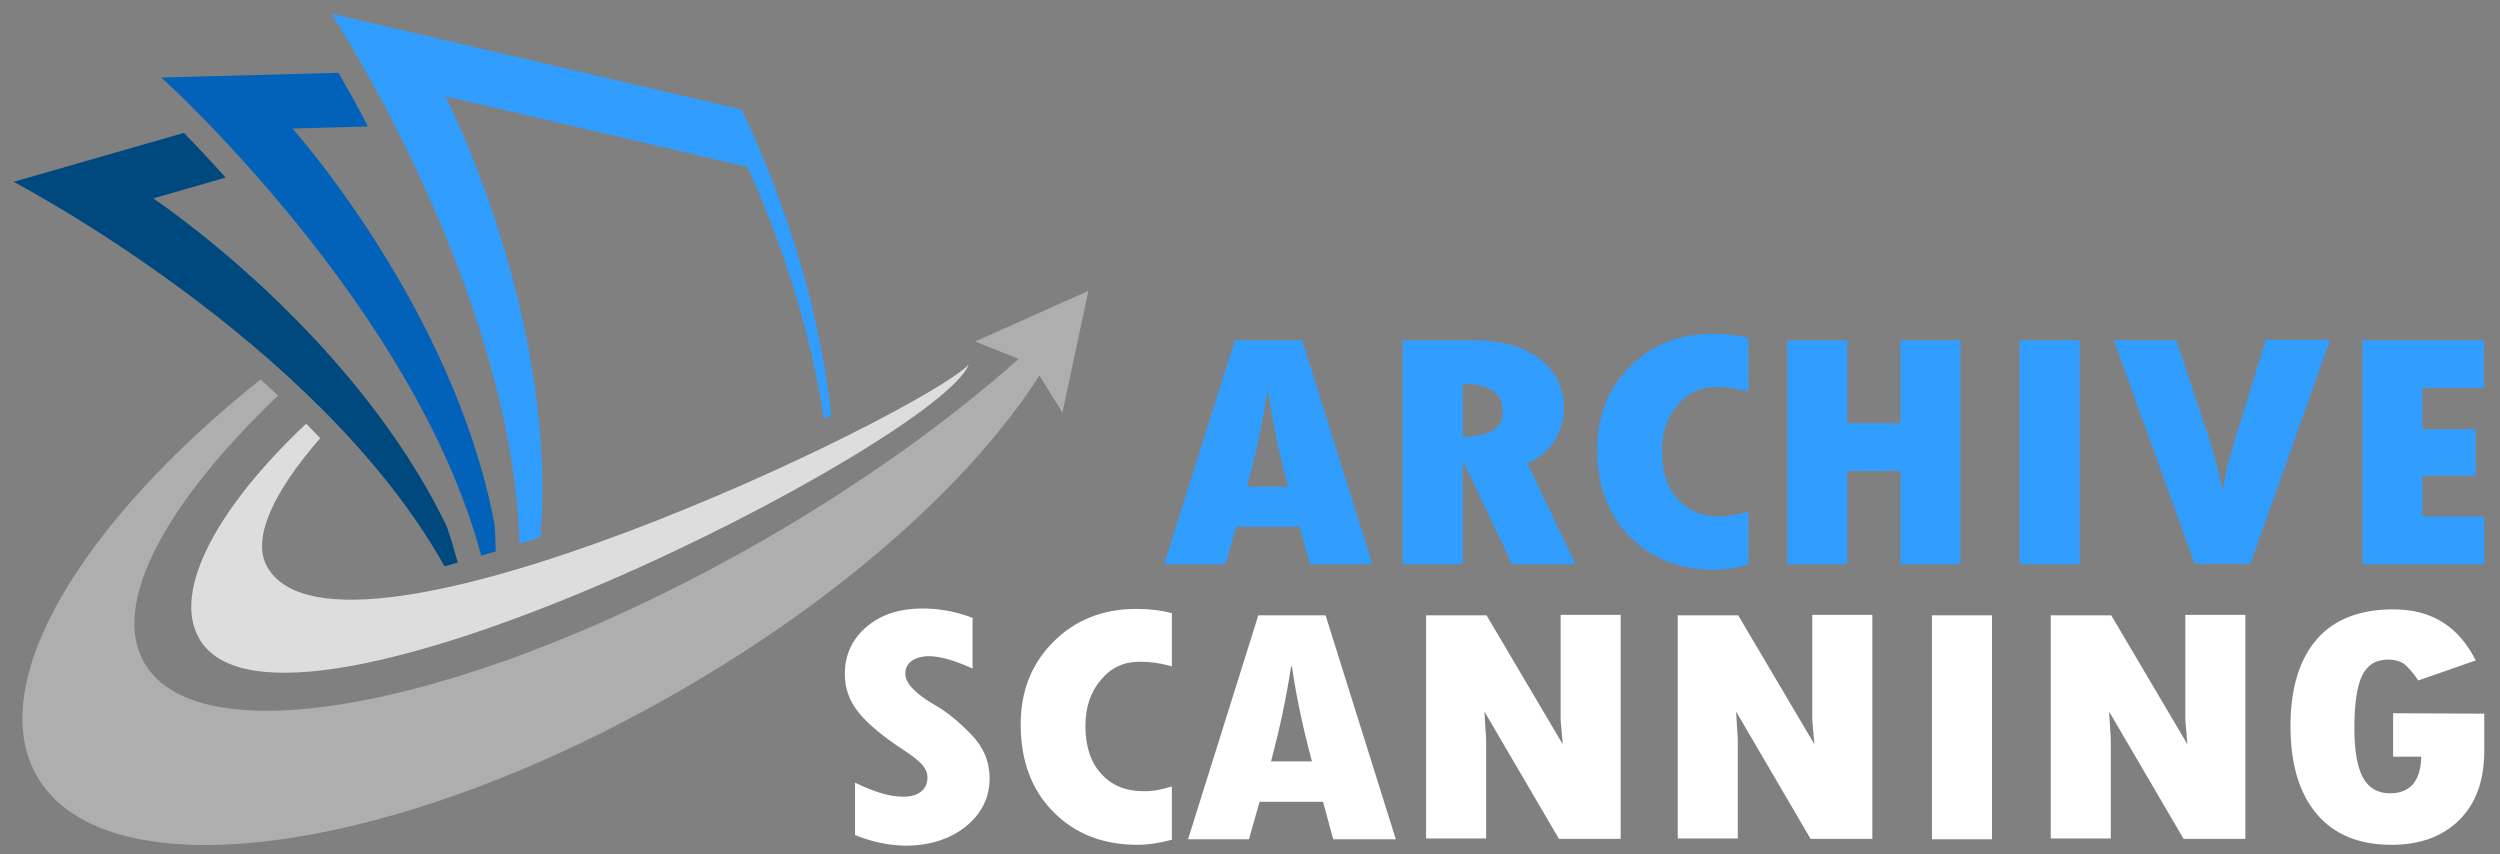 <?xml version="1.0" encoding="utf-8"?>
<!-- Generator: Adobe Illustrator 26.0.0, SVG Export Plug-In . SVG Version: 6.00 Build 0)  -->
<svg version="1.1" id="Layer_1" xmlns="http://www.w3.org/2000/svg" xmlns:xlink="http://www.w3.org/1999/xlink" x="0px" y="0px"
	 viewBox="0 0 587.1 200.6" style="enable-background:new 0 0 587.1 200.6;" xml:space="preserve">
<rect x="0" y="0" width="587.1" height="200.6" fill="#808080" stroke="none"/>
<style type="text/css">
	.st0{fill-rule:evenodd;clip-rule:evenodd;fill:#AEAEAF;}
	.st1{fill-rule:evenodd;clip-rule:evenodd;fill:#DDDDDD;}
	.st2{fill:#00497F;}
	.st3{fill:#0262BA;}
	.st4{fill:#319DFF;}
	.st5{fill:#FFFFFF;}
</style>
<g>
	<path class="st0" d="M255.6,68.3l-6.1,28.6l-5.4-8.7c-15.7,24.5-45.8,51.8-84.4,74c-67.3,38.9-135,47.9-151,20.1
		c-12.5-21.6,10-59.3,52.5-93.2c1.4,1.3,2.8,2.5,4.1,3.8c-26.4,25.2-39.4,49-31.4,62.8c13.2,22.8,78.5,9.7,145.8-29.1
		c23-13.3,43.3-27.9,59.5-42.3L229,80.2L255.6,68.3z"/>
	<path class="st1" d="M227.5,85.6C220.9,103.3,66,183.2,46.8,150c-6.6-11.4,4.7-31.3,25.1-50.5c1.1,1.1,2.2,2.3,3.3,3.4
		c-10.9,12.5-16.3,23.7-12.4,30.3C79.9,162.9,216.3,97.2,227.5,85.6z"/>
	<path class="st2" d="M104.4,133c1-0.3,2-0.6,3.1-0.9c-0.8-2.8-1.6-5.7-2.6-8.5c-22.2-46-68.9-77-68.9-77l17-4.9
		c-3.7-4.1-7-7.6-9.8-10.5l-40,11.5C3.1,42.7,74.7,79.9,104.4,133z"/>
	<path class="st3" d="M113,130.5c1.1-0.3,2.3-0.7,3.4-1c0-2.2-0.1-4.4-0.3-6.6c-9.6-50.5-47.4-92.7-47.4-92.7l17.7-0.5
		c-2.5-4.9-4.9-9.1-6.9-12.6l-41.6,1.1C37.9,18.2,97.4,71.9,113,130.5z"/>
	<path class="st4" d="M126.9,126.1c4.2-51.9-22.3-103.5-22.3-103.5l70.9,16.6c3.6,7.7,13.8,31.3,18,59.2c0.6-0.3,1.1-0.6,1.7-0.9
		c-4.2-39-21.1-71.8-21.1-71.8L77.8,3.2c0,0,42.5,64.7,44.2,124.5C123.6,127.2,125.2,126.7,126.9,126.1z"/>
</g>
<g>
	<path class="st4" d="M322.3,132.5h-14.7l-2.4-8.8h-14.9l-2.5,8.8h-14.4L290,79.9h15.8L322.3,132.5z M302.5,114.3
		c-2.1-7.8-3.7-15.3-4.7-22.3h-0.2c-1.1,7.3-2.7,14.7-4.7,22.3H302.5z"/>
	<path class="st4" d="M329.4,79.9h16.4c6.6,0,11.9,1.4,15.7,4.3c3.8,2.9,5.8,6.8,5.8,11.8c0,2.5-0.7,5-2.2,7.4s-3.6,4.2-6.4,5.4
		l11.3,23.7h-14.9l-11.4-24h-0.2v24h-14.1L329.4,79.9L329.4,79.9z M343.5,90.1v12.5c6.2-0.1,9.4-2,9.4-5.6c0-2.4-0.7-4.2-2.2-5.2
		C349.2,90.7,346.8,90.2,343.5,90.1z"/>
	<path class="st4" d="M410.6,120.1v12.5c-3,0.8-5.6,1.2-8,1.2c-8.2,0-14.8-2.6-19.9-7.8s-7.6-12-7.6-20.5c0-7.9,2.6-14.3,7.7-19.4
		s11.6-7.7,19.4-7.7c3,0,5.8,0.3,8.4,1V92c-2.7-0.8-5.2-1.1-7.6-1.1c-3.7,0-6.7,1.4-9.1,4.3c-2.4,2.8-3.6,6.4-3.6,10.8
		c0,4.7,1.2,8.5,3.7,11.2c2.4,2.7,5.7,4.1,9.8,4.1C405.6,121.3,407.9,120.9,410.6,120.1z"/>
	<path class="st4" d="M419.7,79.9h14.1v19.5h12.5V79.9h14.1v52.6h-14.1v-21.9h-12.5v21.9h-14.1V79.9z"/>
	<path class="st4" d="M474.3,79.9h14.1v52.6h-14.1V79.9z"/>
	<path class="st4" d="M496.4,79.9h14.7l7.7,23.2c1.5,4.6,2.5,8.5,3,11.8h0.2c0.5-2.9,1-5.2,1.5-7.1l8.6-28h15.1l-18.7,52.6h-13.1
		L496.4,79.9z"/>
	<path class="st4" d="M554.8,79.9h28.5v11.2h-14.4v9.7h12.5v10.9h-12.5v9.6h14.5v11.2h-28.6V79.9z"/>
</g>
<g>
	<path class="st5" d="M200.8,196.1v-12.3c4.5,2.2,8.2,3.3,11.3,3.3c1.8,0,3.2-0.4,4.2-1.2s1.5-1.9,1.5-3.3c0-1.1-0.4-2-1.2-3
		c-0.8-0.9-2.2-2-4.3-3.4c-4.9-3.2-8.4-6.1-10.6-8.8c-2.2-2.7-3.3-5.7-3.3-9.1c0-4.5,1.7-8.2,5.1-11.1c3.4-2.9,7.8-4.3,13.1-4.3
		c4,0,7.9,0.7,11.8,2.2V157c-4.2-1.9-7.6-2.9-10.2-2.9c-1.7,0-3.1,0.4-4.1,1.1c-1,0.7-1.5,1.7-1.5,3c0,2.2,2.3,4.7,7,7.4
		c2.8,1.6,5.6,3.9,8.5,6.9s4.3,6.4,4.3,10.3c0,4.5-1.9,8.3-5.6,11.3c-3.8,3-8.5,4.5-14.3,4.5C208.6,198.5,204.7,197.7,200.8,196.1z"
		/>
	<path class="st5" d="M275.2,184.7v12.5c-3,0.8-5.6,1.2-8,1.2c-8.2,0-14.8-2.6-19.9-7.8c-5.1-5.2-7.6-12-7.6-20.5
		c0-7.9,2.6-14.3,7.7-19.4c5.1-5.1,11.6-7.7,19.4-7.7c3,0,5.8,0.3,8.4,1v12.5c-2.7-0.8-5.2-1.1-7.6-1.1c-3.7,0-6.7,1.4-9.1,4.3
		c-2.4,2.8-3.6,6.4-3.6,10.8c0,4.7,1.2,8.5,3.7,11.2c2.4,2.7,5.7,4.1,9.8,4.1C270.2,185.9,272.5,185.5,275.2,184.7z"/>
	<path class="st5" d="M327.8,197.1h-14.7l-2.4-8.8h-14.9l-2.5,8.8H279l16.5-52.6h15.8L327.8,197.1z M308.1,178.8
		c-2.1-7.8-3.7-15.3-4.7-22.3h-0.2c-1.1,7.3-2.7,14.7-4.7,22.3H308.1z"/>
	<path class="st5" d="M334.9,144.5h14.2l17.9,30.3l-0.5-5.7v-24.7h14.1V197h-14.5l-17.5-29.9l0.4,6.5v23.3h-14.1V144.5z"/>
	<path class="st5" d="M394,144.5h14.2l17.9,30.3l-0.5-5.7v-24.7h14.1V197h-14.5l-17.5-29.9l0.4,6.5v23.3H394V144.5z"/>
	<path class="st5" d="M453.7,144.5h14.1v52.6h-14.1V144.5z"/>
	<path class="st5" d="M481.6,144.5h14.2l17.9,30.3l-0.5-5.7v-24.7h14.1V197h-14.5l-17.5-29.9l0.4,6.5v23.3h-14.1L481.6,144.5
		L481.6,144.5z"/>
	<path class="st5" d="M583.4,167.6v8.8c0,6.8-1.9,12.2-5.8,16.1s-9.2,5.9-16,5.9c-7.6,0-13.4-2.4-17.5-7.2s-6.2-11.7-6.2-20.6
		c0-9,2.1-15.8,6.2-20.5c4.1-4.7,10.1-7,18-7c8.9,0,15.3,4,19.3,12l-13.5,4.7c-1.1-1.7-2.2-2.9-3.1-3.7c-1-0.8-2.3-1.2-4-1.2
		c-2.9,0-4.9,1.3-6.1,3.8c-1.2,2.5-1.8,6.6-1.8,12.3c0,5.3,0.7,9.2,2,11.6c1.4,2.5,3.5,3.7,6.4,3.7c4.7,0,7.2-2.9,7.3-8.6H562v-10.2
		L583.4,167.6L583.4,167.6z"/>
</g>
</svg>
